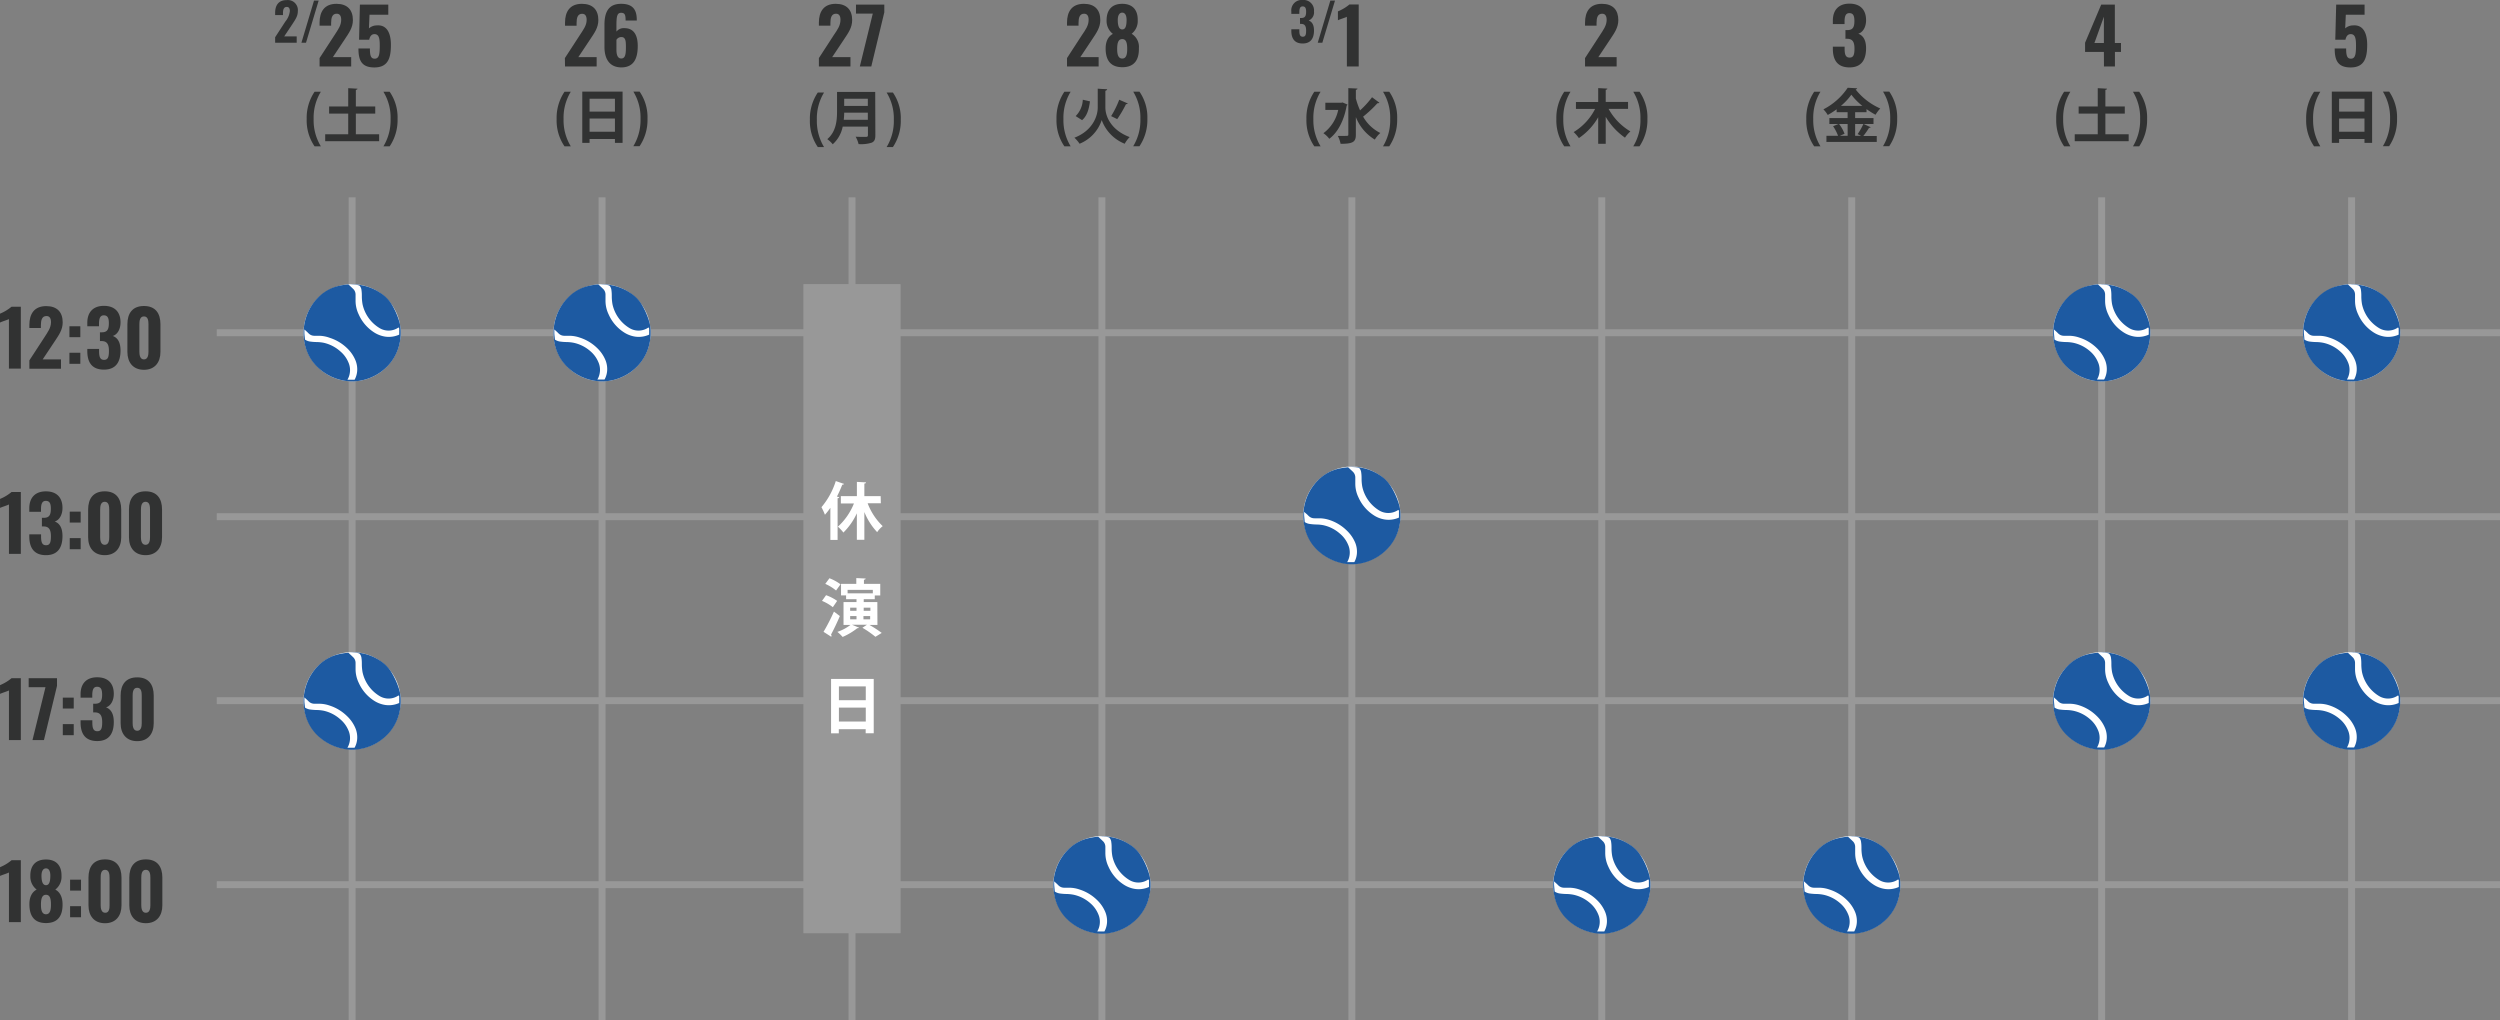 <svg id="レイヤー_1" data-name="レイヤー 1" xmlns="http://www.w3.org/2000/svg" width="720.19" height="293.85" viewBox="0 0 720.19 293.85"><rect x="0" y="0" width="720.19" height="293.85" fill="#808080" stroke="none"/><defs><style>.cls-1{fill:#313232;}.cls-2{fill:#989898;}.cls-3{fill:#fff;}.cls-4{fill:#1d5aa2;}</style></defs><path id="パス_141970" data-name="パス 141970" class="cls-1" d="M453.43,43.42a14.42,14.42,0,0,1-2.08-7.84,14.39,14.39,0,0,1,2.08-7.89h-1.8a13.42,13.42,0,0,0-2.28,7.87,13.17,13.17,0,0,0,2.27,7.86ZM470,30.63h-6.43v-3.5c.33-.05.46-.15.48-.34l-2.65-.14v4h-6.41v2h5.52a16.48,16.48,0,0,1-6.18,6.67,10.83,10.83,0,0,1,1.51,1.73,18,18,0,0,0,5.56-6v7.65h2.17V34.93a19.36,19.36,0,0,0,5.55,6,8.94,8.94,0,0,1,1.56-1.8,17.22,17.22,0,0,1-6.29-6.5H470Zm1.5-2.94a14.31,14.31,0,0,1,2.07,7.83,14.35,14.35,0,0,1-2.07,7.9h1.8a13.54,13.54,0,0,0,2.28-7.88,13,13,0,0,0-2.28-7.85Z" transform="translate(-1 -1.27)"/><path id="パス_141958" data-name="パス 141958" class="cls-1" d="M93.43,43.42a14.42,14.42,0,0,1-2.08-7.84,14.39,14.39,0,0,1,2.08-7.89h-1.8a13.42,13.42,0,0,0-2.28,7.87,13.17,13.17,0,0,0,2.27,7.86ZM103.51,34h5.59V31.94h-5.59V27.16c.32-.05.46-.17.47-.34l-2.67-.15v5.27h-5.5V34h5.5v5.95H94.68v2h15.54v-2h-6.71Zm7.94-6.3a14.31,14.31,0,0,1,2.07,7.83,14.52,14.52,0,0,1-2.07,7.9h1.8a13.54,13.54,0,0,0,2.28-7.88,13,13,0,0,0-2.28-7.85Z" transform="translate(-1 -1.27)"/><path id="パス_141972" data-name="パス 141972" class="cls-1" d="M525.43,43.42a14.42,14.42,0,0,1-2.08-7.84,14.39,14.39,0,0,1,2.08-7.89h-1.8a13.42,13.42,0,0,0-2.28,7.87,13.17,13.17,0,0,0,2.27,7.86ZM540.71,37V35.29h-5.29v-1.7h3.28V32.7a22.63,22.63,0,0,0,2.6,1.63,10.45,10.45,0,0,1,1.36-1.81,18.54,18.54,0,0,1-7.1-5.48.47.47,0,0,0,.44-.34l-2.72-.15a18.7,18.7,0,0,1-7,6.22,8.54,8.54,0,0,1,1.25,1.62,23.66,23.66,0,0,0,2.56-1.64v.84h3.16v1.7H528V37h2.6l-1.53.63a12.54,12.54,0,0,1,1.43,2.77h-3.35v1.75h14.5V40.44h-3.87a22.54,22.54,0,0,0,1.65-2.35.49.49,0,0,0,.47-.17L537.89,37Zm-7.45,3.4H531l1.37-.6A11.15,11.15,0,0,0,530.8,37h2.46Zm3.91,0h-1.75V37h2.37a17.64,17.64,0,0,1-1.65,2.9Zm-5.84-8.64a16.82,16.82,0,0,0,3-3.21,17.78,17.78,0,0,0,3.16,3.21Zm12.12-4.11a14.31,14.31,0,0,1,2.07,7.83,14.52,14.52,0,0,1-2.07,7.9h1.8a13.54,13.54,0,0,0,2.28-7.88,13,13,0,0,0-2.28-7.85Z" transform="translate(-1 -1.27)"/><path id="パス_141961" data-name="パス 141961" class="cls-1" d="M165.43,43.42a14.42,14.42,0,0,1-2.08-7.84,14.39,14.39,0,0,1,2.08-7.89h-1.8a13.42,13.42,0,0,0-2.28,7.87,13.17,13.17,0,0,0,2.27,7.86Zm3.31-1h2.1V41.32h7.31v1.11h2.2V27.65H168.74Zm9.41-9h-7.31V29.71h7.31Zm-7.31,2h7.31v3.8h-7.31Zm12.61-7.77a14.31,14.31,0,0,1,2.07,7.83,14.52,14.52,0,0,1-2.07,7.9h1.8a13.54,13.54,0,0,0,2.28-7.88,13,13,0,0,0-2.28-7.85Z" transform="translate(-1 -1.27)"/><path id="パス_141974" data-name="パス 141974" class="cls-1" d="M597.43,43.42a14.42,14.42,0,0,1-2.08-7.84,14.39,14.39,0,0,1,2.08-7.89h-1.8a13.42,13.42,0,0,0-2.28,7.87,13.17,13.17,0,0,0,2.27,7.86ZM607.51,34h5.59V31.94h-5.59V27.16c.32-.05.46-.17.47-.34l-2.67-.15v5.27h-5.5V34h5.5v5.95h-6.63v2h15.54v-2h-6.71Zm7.94-6.3a14.31,14.31,0,0,1,2.07,7.83,14.52,14.52,0,0,1-2.07,7.9h1.8a13.54,13.54,0,0,0,2.28-7.88,13,13,0,0,0-2.28-7.85Z" transform="translate(-1 -1.27)"/><path id="パス_141976" data-name="パス 141976" class="cls-1" d="M669.43,43.42a14.42,14.42,0,0,1-2.08-7.84,14.39,14.39,0,0,1,2.08-7.89h-1.8a13.42,13.42,0,0,0-2.28,7.87,13.17,13.17,0,0,0,2.27,7.86Zm3.31-1h2.1V41.32h7.31v1.11h2.2V27.65H672.74Zm9.41-9h-7.31V29.71h7.31Zm-7.31,2h7.31v3.8h-7.31Zm12.61-7.77a14.31,14.31,0,0,1,2.07,7.83,14.52,14.52,0,0,1-2.07,7.9h1.8a13.54,13.54,0,0,0,2.28-7.88,13,13,0,0,0-2.28-7.85Z" transform="translate(-1 -1.27)"/><path id="パス_141966" data-name="パス 141966" class="cls-1" d="M309.43,43.42a14.42,14.42,0,0,1-2.08-7.84,14.39,14.39,0,0,1,2.08-7.89h-1.8a13.42,13.42,0,0,0-2.28,7.87,13.17,13.17,0,0,0,2.27,7.86Zm7.8-16.61v5.44c0,2.55-1.55,6.71-6.72,8.69A9.64,9.64,0,0,1,312,42.68a11.11,11.11,0,0,0,6.38-6.82A11.63,11.63,0,0,0,325,42.68a8.65,8.65,0,0,1,1.43-1.92c-5.34-2-7-5.93-7-8.53v-4.8c.29-.08.49-.24.52-.46l-1.64-.08ZM323.42,30a26.54,26.54,0,0,1-2.33,4.72s1.73.85,1.75.87a32.74,32.74,0,0,0,2.53-4.32.58.58,0,0,0,.53-.19Zm-10.7,5.88c1.47-1.23,2-3.27,2.27-5.41L312.93,30a7.05,7.05,0,0,1-2.06,4.71Zm14.73-8.21a14.31,14.31,0,0,1,2.07,7.83,14.52,14.52,0,0,1-2.07,7.9h1.8a13.54,13.54,0,0,0,2.28-7.88,13,13,0,0,0-2.28-7.85Z" transform="translate(-1 -1.27)"/><path id="パス_141968" data-name="パス 141968" class="cls-1" d="M381.43,43.42a14.42,14.42,0,0,1-2.08-7.84,14.39,14.39,0,0,1,2.08-7.89h-1.8a13.42,13.42,0,0,0-2.28,7.87,13.17,13.17,0,0,0,2.27,7.86Zm10.16-16.3c.33,0,.44-.16.46-.34l-2.63-.12V40c0,.42-.07.42-1.19.42-.51,0-1.16,0-1.84,0a8,8,0,0,1,.8,2.28c3.64,0,4.4-.56,4.4-2.67V35a13.22,13.22,0,0,0,5.46,6.48,8.5,8.5,0,0,1,1.58-1.9,11.66,11.66,0,0,1-4.95-4.71A34.5,34.5,0,0,0,397.81,31a.69.69,0,0,0,.57-.14l-2.13-1.58a25.84,25.84,0,0,1-3.45,3.79,22.18,22.18,0,0,1-1.21-3.43Zm-4.18,3.75H382.8v2.06h3.71a11.18,11.18,0,0,1-4.27,6.71,7.65,7.65,0,0,1,1.7,1.61c2.43-1.8,4.25-5.25,5-9.53a.64.64,0,0,0,.23-.33l-1.42-.61Zm12-3.18a14.31,14.31,0,0,1,2.07,7.83,14.52,14.52,0,0,1-2.07,7.9h1.8a13.54,13.54,0,0,0,2.28-7.88,13,13,0,0,0-2.28-7.85Z" transform="translate(-1 -1.27)"/><rect id="長方形_28998" data-name="長方形 28998" class="cls-2" x="100.44" y="56.85" width="2" height="237"/><rect id="長方形_29283" data-name="長方形 29283" class="cls-2" x="532.44" y="56.85" width="2" height="237"/><rect id="長方形_29001" data-name="長方形 29001" class="cls-2" x="62.44" y="147.85" width="657.75" height="2"/><rect id="長方形_29004" data-name="長方形 29004" class="cls-2" x="62.44" y="200.85" width="657.75" height="2"/><rect id="長方形_29007" data-name="長方形 29007" class="cls-2" x="62.44" y="253.85" width="657.75" height="2"/><rect id="長方形_28999" data-name="長方形 28999" class="cls-2" x="62.44" y="94.85" width="657.75" height="2"/><rect id="長方形_29000" data-name="長方形 29000" class="cls-2" x="172.44" y="56.85" width="2" height="237"/><rect id="長方形_29284" data-name="長方形 29284" class="cls-2" x="604.44" y="56.85" width="2" height="237"/><rect id="長方形_29002" data-name="長方形 29002" class="cls-2" x="244.44" y="56.85" width="2" height="237"/><rect id="長方形_29285" data-name="長方形 29285" class="cls-2" x="676.44" y="56.85" width="2" height="237"/><rect id="長方形_29003" data-name="長方形 29003" class="cls-2" x="316.44" y="56.85" width="2" height="237"/><rect id="長方形_29005" data-name="長方形 29005" class="cls-2" x="388.44" y="56.85" width="2" height="237"/><rect id="長方形_29006" data-name="長方形 29006" class="cls-2" x="460.44" y="56.85" width="2" height="237"/><g id="グループ_67390" data-name="グループ 67390"><circle id="楕円形_3502" data-name="楕円形 3502" class="cls-3" cx="101.44" cy="201.85" r="14"/><path id="パス_360" data-name="パス 360" class="cls-4" d="M115.81,201.6a5,5,0,0,1-5.47.18,10.65,10.65,0,0,1-4.9-6.87,13.34,13.34,0,0,1-.2-2.1c0-.63,0-1.26-.1-1.9a2.3,2.3,0,0,0-.48-1.25.57.57,0,0,0-.22-.16,5.61,5.61,0,0,0-1.4-.23l-1.45-.08a.18.18,0,0,1-.1,0l.67,0a14.5,14.5,0,0,1,8.45,2.48,10.31,10.31,0,0,1,3.26,3.44,21.32,21.32,0,0,1,2.25,5.24,11.18,11.18,0,0,1,.32,2.44,14.44,14.44,0,0,1-.73,5,13.27,13.27,0,0,1-3,5,14.33,14.33,0,0,1-7.72,4.21,12.68,12.68,0,0,1-4.3.13,14.83,14.83,0,0,1-7.6-3.42,12.86,12.86,0,0,1-3.23-4.13,13.61,13.61,0,0,1-1.28-4.33,14.64,14.64,0,0,1,.64-6.6,14.38,14.38,0,0,1,3.55-5.7,12.08,12.08,0,0,1,6-3.26,20.6,20.6,0,0,1,2.46-.38.26.26,0,0,1,.25.1c.29.29.6.56.9.85s.36.34.53.52a2.31,2.31,0,0,1,.52,1.49c0,.56,0,1.13,0,1.7a9.1,9.1,0,0,0,.91,4,11.79,11.79,0,0,0,4.33,5.1,8.25,8.25,0,0,0,3.42,1.3,7.27,7.27,0,0,0,3.85-.56.13.13,0,0,0,.06-.1q0-.51,0-1c0-.21,0-.42,0-.62A.53.53,0,0,0,115.81,201.6Zm-27.12.57,0,0c0,.35,0,.7,0,1,0,.61.12,1.22.16,1.82a.19.19,0,0,0,.11.18,3.69,3.69,0,0,0,1.23.47,15.86,15.86,0,0,0,2.17.17,11.5,11.5,0,0,1,1.86.2A10.62,10.62,0,0,1,99,208.46a8.33,8.33,0,0,1,2.32,3.1,5.5,5.5,0,0,1,0,4.66c-.07.15-.15.29-.23.45h2a.11.11,0,0,0,.09-.06,6.22,6.22,0,0,0,.71-2.41,6.83,6.83,0,0,0-.54-3.25,10.25,10.25,0,0,0-2.35-3.36,12.73,12.73,0,0,0-5-3.05A9.2,9.2,0,0,0,93,204c-.46,0-.92,0-1.38,0a2.34,2.34,0,0,1-1.68-.65l-.43-.43Z" transform="translate(-1 -1.27)"/></g><g id="グループ_68439" data-name="グループ 68439"><circle id="楕円形_3502-3" data-name="楕円形 3502-3" class="cls-3" cx="317.44" cy="254.85" r="14"/><path id="パス_360-3" data-name="パス 360-3" class="cls-4" d="M331.81,254.6a5,5,0,0,1-5.47.18,10.65,10.65,0,0,1-4.9-6.87,13.34,13.34,0,0,1-.2-2.1c0-.63,0-1.26-.1-1.9a2.3,2.3,0,0,0-.48-1.25.57.57,0,0,0-.22-.16,5.61,5.61,0,0,0-1.4-.23l-1.45-.08a.18.18,0,0,1-.1,0l.67,0a14.5,14.5,0,0,1,8.45,2.48,10.31,10.31,0,0,1,3.26,3.44,21.32,21.32,0,0,1,2.25,5.24,11.18,11.18,0,0,1,.32,2.44,14.44,14.44,0,0,1-.73,5,13.27,13.27,0,0,1-3,5,14.33,14.33,0,0,1-7.72,4.21,12.68,12.68,0,0,1-4.3.13,14.83,14.83,0,0,1-7.6-3.42,12.86,12.86,0,0,1-3.23-4.13,13.61,13.61,0,0,1-1.28-4.33,14.64,14.64,0,0,1,.64-6.6,14.38,14.38,0,0,1,3.55-5.7,12.08,12.08,0,0,1,6-3.26,20.6,20.6,0,0,1,2.46-.38.26.26,0,0,1,.25.1c.29.29.6.56.9.85s.36.34.53.52a2.31,2.31,0,0,1,.52,1.49c0,.56,0,1.13,0,1.7a9.1,9.1,0,0,0,.91,4,11.79,11.79,0,0,0,4.33,5.1,8.25,8.25,0,0,0,3.42,1.3,7.27,7.27,0,0,0,3.85-.56.13.13,0,0,0,.06-.1q0-.51,0-1c0-.21,0-.42,0-.62A.53.53,0,0,0,331.81,254.6Zm-27.12.57,0,0c0,.35,0,.7,0,1,.05.61.12,1.22.16,1.82a.19.19,0,0,0,.11.18,3.69,3.69,0,0,0,1.23.47,15.86,15.86,0,0,0,2.17.17,11.5,11.5,0,0,1,1.86.2,10.62,10.62,0,0,1,4.79,2.38,8.33,8.33,0,0,1,2.32,3.1,5.5,5.5,0,0,1,0,4.66c-.07.15-.15.29-.23.45h2a.11.11,0,0,0,.09-.06,6.22,6.22,0,0,0,.71-2.41,6.83,6.83,0,0,0-.54-3.25,10.25,10.25,0,0,0-2.35-3.36,12.73,12.73,0,0,0-5-3A9.2,9.2,0,0,0,309,257c-.46,0-.92,0-1.38,0a2.34,2.34,0,0,1-1.68-.65l-.43-.43Z" transform="translate(-1 -1.27)"/></g><g id="グループ_71955" data-name="グループ 71955"><circle id="楕円形_3502-4" data-name="楕円形 3502-4" class="cls-3" cx="677.44" cy="201.85" r="14"/><path id="パス_360-4" data-name="パス 360-4" class="cls-4" d="M691.81,201.6a5,5,0,0,1-5.47.18,10.65,10.65,0,0,1-4.9-6.87,13.34,13.34,0,0,1-.2-2.1c0-.63,0-1.26-.1-1.9a2.3,2.3,0,0,0-.48-1.25.57.57,0,0,0-.22-.16,5.61,5.61,0,0,0-1.4-.23l-1.45-.08a.18.18,0,0,1-.1,0l.67,0a14.5,14.5,0,0,1,8.45,2.48,10.31,10.31,0,0,1,3.26,3.44,21.32,21.32,0,0,1,2.25,5.24,11.18,11.18,0,0,1,.32,2.44,14.44,14.44,0,0,1-.73,5,13.27,13.27,0,0,1-3,5,14.33,14.33,0,0,1-7.72,4.21,12.68,12.68,0,0,1-4.3.13,14.83,14.83,0,0,1-7.6-3.42,12.86,12.86,0,0,1-3.23-4.13,13.61,13.61,0,0,1-1.28-4.33,14.64,14.64,0,0,1,.64-6.6,14.38,14.38,0,0,1,3.55-5.7,12.08,12.08,0,0,1,6-3.26,20.6,20.6,0,0,1,2.46-.38.26.26,0,0,1,.25.1c.29.29.6.56.9.85s.36.34.53.52a2.31,2.31,0,0,1,.52,1.49c0,.56,0,1.13,0,1.7a9.1,9.1,0,0,0,.91,4,11.79,11.79,0,0,0,4.33,5.1,8.25,8.25,0,0,0,3.42,1.3,7.27,7.27,0,0,0,3.85-.56.13.13,0,0,0,.06-.1q0-.51,0-1c0-.21,0-.42,0-.62A.53.53,0,0,0,691.81,201.6Zm-27.12.57,0,0c0,.35,0,.7,0,1,.05.61.12,1.22.16,1.82a.19.19,0,0,0,.11.18,3.69,3.69,0,0,0,1.23.47,15.86,15.86,0,0,0,2.17.17,11.5,11.5,0,0,1,1.86.2,10.62,10.62,0,0,1,4.79,2.38,8.33,8.33,0,0,1,2.32,3.1,5.5,5.5,0,0,1,0,4.66c-.07.15-.15.29-.23.45h2a.11.11,0,0,0,.09-.06,6.22,6.22,0,0,0,.71-2.41,6.83,6.83,0,0,0-.54-3.25,10.25,10.25,0,0,0-2.35-3.36,12.73,12.73,0,0,0-5-3.05A9.2,9.2,0,0,0,669,204c-.46,0-.92,0-1.38,0a2.34,2.34,0,0,1-1.68-.65l-.43-.43Z" transform="translate(-1 -1.27)"/></g><g id="グループ_68444" data-name="グループ 68444"><circle id="楕円形_3502-5" data-name="楕円形 3502-5" class="cls-3" cx="389.44" cy="148.4" r="14"/><path id="パス_360-5" data-name="パス 360-5" class="cls-4" d="M403.81,148.16a5.08,5.08,0,0,1-5.47.18,10.65,10.65,0,0,1-4.9-6.87,13.34,13.34,0,0,1-.2-2.1c0-.63,0-1.26-.1-1.9a2.3,2.3,0,0,0-.48-1.26.54.54,0,0,0-.22-.15,5.19,5.19,0,0,0-1.4-.23l-1.45-.08a.18.18,0,0,1-.1,0l.67,0a14.58,14.58,0,0,1,8.45,2.49,10.22,10.22,0,0,1,3.26,3.44,21.32,21.32,0,0,1,2.25,5.24,11.18,11.18,0,0,1,.32,2.44,14.35,14.35,0,0,1-.73,5,13.12,13.12,0,0,1-3,5,14.28,14.28,0,0,1-7.72,4.22,12.94,12.94,0,0,1-4.3.13,14.76,14.76,0,0,1-7.6-3.43,12.75,12.75,0,0,1-3.23-4.13,13.63,13.63,0,0,1-1.28-4.32,14.63,14.63,0,0,1,.64-6.6,14.38,14.38,0,0,1,3.55-5.7,12.1,12.1,0,0,1,6-3.27,20.57,20.57,0,0,1,2.46-.37.24.24,0,0,1,.25.1c.29.29.6.56.9.84s.36.34.53.53a2.29,2.29,0,0,1,.52,1.49c0,.56,0,1.13,0,1.7a9,9,0,0,0,.91,4,11.79,11.79,0,0,0,4.33,5.1,8,8,0,0,0,3.42,1.3,7.26,7.26,0,0,0,3.85-.55.13.13,0,0,0,.06-.1c0-.34,0-.68,0-1,0-.2,0-.41,0-.61A.49.49,0,0,0,403.81,148.16Zm-27.12.57,0,0c0,.35,0,.7,0,1,.05.61.12,1.21.16,1.82a.21.21,0,0,0,.11.18,3.47,3.47,0,0,0,1.23.46,15.88,15.88,0,0,0,2.17.18,10.48,10.48,0,0,1,1.86.2A10.62,10.62,0,0,1,387,155a8.33,8.33,0,0,1,2.32,3.1,5.5,5.5,0,0,1,0,4.66c-.07.15-.15.29-.23.45h2a.15.15,0,0,0,.09-.06,6.22,6.22,0,0,0,.71-2.41,6.87,6.87,0,0,0-.54-3.26,10.32,10.32,0,0,0-2.35-3.35,12.75,12.75,0,0,0-5-3.06,9.48,9.48,0,0,0-2.93-.49c-.46,0-.92,0-1.38,0a2.35,2.35,0,0,1-1.68-.66,5.81,5.81,0,0,1-.43-.43Z" transform="translate(-1 -1.27)"/></g><g id="グループ_68445" data-name="グループ 68445"><circle id="楕円形_3502-6" data-name="楕円形 3502-6" class="cls-3" cx="461.44" cy="254.85" r="14"/><path id="パス_360-6" data-name="パス 360-6" class="cls-4" d="M475.81,254.6a5,5,0,0,1-5.47.18,10.65,10.65,0,0,1-4.9-6.87,13.34,13.34,0,0,1-.2-2.1c0-.63,0-1.26-.1-1.9a2.3,2.3,0,0,0-.48-1.25.57.57,0,0,0-.22-.16,5.61,5.61,0,0,0-1.4-.23l-1.45-.08a.18.18,0,0,1-.1,0l.67,0a14.5,14.5,0,0,1,8.45,2.48,10.31,10.31,0,0,1,3.26,3.44,21.32,21.32,0,0,1,2.25,5.24,11.18,11.18,0,0,1,.32,2.44,14.44,14.44,0,0,1-.73,5,13.27,13.27,0,0,1-3,5,14.33,14.33,0,0,1-7.72,4.21,12.68,12.68,0,0,1-4.3.13,14.83,14.83,0,0,1-7.6-3.42,12.86,12.86,0,0,1-3.23-4.13,13.61,13.61,0,0,1-1.28-4.33,14.64,14.64,0,0,1,.64-6.6,14.38,14.38,0,0,1,3.55-5.7,12.08,12.08,0,0,1,6-3.26,20.6,20.6,0,0,1,2.46-.38.26.26,0,0,1,.25.1c.29.29.6.56.9.85s.36.34.53.52a2.31,2.31,0,0,1,.52,1.49c0,.56,0,1.13,0,1.7a9.1,9.1,0,0,0,.91,4,11.79,11.79,0,0,0,4.33,5.1,8.25,8.25,0,0,0,3.42,1.3,7.27,7.27,0,0,0,3.85-.56.13.13,0,0,0,.06-.1q0-.51,0-1c0-.21,0-.42,0-.62A.53.53,0,0,0,475.81,254.6Zm-27.12.57,0,0c0,.35,0,.7,0,1,.05.61.12,1.22.16,1.82a.19.19,0,0,0,.11.18,3.69,3.69,0,0,0,1.23.47,15.86,15.86,0,0,0,2.17.17,11.5,11.5,0,0,1,1.86.2,10.62,10.62,0,0,1,4.79,2.38,8.33,8.33,0,0,1,2.32,3.1,5.5,5.5,0,0,1,0,4.66c-.07.15-.15.29-.23.45h2a.11.11,0,0,0,.09-.06,6.22,6.22,0,0,0,.71-2.41,6.83,6.83,0,0,0-.54-3.25,10.25,10.25,0,0,0-2.35-3.36,12.73,12.73,0,0,0-5-3A9.2,9.2,0,0,0,453,257c-.46,0-.92,0-1.38,0a2.34,2.34,0,0,1-1.68-.65l-.43-.43Z" transform="translate(-1 -1.27)"/></g><g id="グループ_68446" data-name="グループ 68446"><circle id="楕円形_3502-7" data-name="楕円形 3502-7" class="cls-3" cx="533.44" cy="254.85" r="14"/><path id="パス_360-7" data-name="パス 360-7" class="cls-4" d="M547.81,254.6a5,5,0,0,1-5.47.18,10.65,10.65,0,0,1-4.9-6.87,13.34,13.34,0,0,1-.2-2.1c0-.63,0-1.26-.1-1.9a2.3,2.3,0,0,0-.48-1.25.57.57,0,0,0-.22-.16,5.61,5.61,0,0,0-1.4-.23l-1.45-.08a.18.18,0,0,1-.1,0l.67,0a14.5,14.5,0,0,1,8.45,2.48,10.31,10.31,0,0,1,3.26,3.44,21.32,21.32,0,0,1,2.25,5.24,11.18,11.18,0,0,1,.32,2.44,14.44,14.44,0,0,1-.73,5,13.27,13.27,0,0,1-3,5,14.33,14.33,0,0,1-7.72,4.21,12.68,12.68,0,0,1-4.3.13,14.83,14.83,0,0,1-7.6-3.42,12.86,12.86,0,0,1-3.23-4.13,13.61,13.61,0,0,1-1.28-4.33,14.64,14.64,0,0,1,.64-6.6,14.38,14.38,0,0,1,3.55-5.7,12.08,12.08,0,0,1,6-3.26,20.6,20.6,0,0,1,2.46-.38.26.26,0,0,1,.25.1c.29.29.6.56.9.85s.36.34.53.52a2.31,2.31,0,0,1,.52,1.49c0,.56,0,1.13,0,1.7a9.1,9.1,0,0,0,.91,4,11.79,11.79,0,0,0,4.33,5.1,8.25,8.25,0,0,0,3.42,1.3,7.27,7.27,0,0,0,3.85-.56.13.13,0,0,0,.06-.1q0-.51,0-1c0-.21,0-.42,0-.62A.53.53,0,0,0,547.81,254.6Zm-27.12.57,0,0c0,.35,0,.7,0,1,.05.61.12,1.22.16,1.82a.19.19,0,0,0,.11.18,3.69,3.69,0,0,0,1.23.47,15.86,15.86,0,0,0,2.17.17,11.5,11.5,0,0,1,1.86.2,10.62,10.62,0,0,1,4.79,2.38,8.33,8.33,0,0,1,2.32,3.1,5.5,5.5,0,0,1,0,4.66c-.07.15-.15.29-.23.45h2a.11.11,0,0,0,.09-.06,6.22,6.22,0,0,0,.71-2.41,6.83,6.83,0,0,0-.54-3.25,10.25,10.25,0,0,0-2.35-3.36,12.73,12.73,0,0,0-5-3A9.2,9.2,0,0,0,525,257c-.46,0-.92,0-1.38,0a2.34,2.34,0,0,1-1.68-.65l-.43-.43Z" transform="translate(-1 -1.27)"/></g><g id="グループ_68447" data-name="グループ 68447"><circle id="楕円形_3502-8" data-name="楕円形 3502-8" class="cls-3" cx="605.44" cy="95.85" r="14"/><path id="パス_360-8" data-name="パス 360-8" class="cls-4" d="M619.81,95.6a5,5,0,0,1-5.47.18,10.65,10.65,0,0,1-4.9-6.87,13.34,13.34,0,0,1-.2-2.1c0-.63,0-1.26-.1-1.9a2.3,2.3,0,0,0-.48-1.25.57.57,0,0,0-.22-.16,5.61,5.61,0,0,0-1.4-.23l-1.45-.08a.18.18,0,0,1-.1,0l.67,0a14.5,14.5,0,0,1,8.45,2.48A10.31,10.31,0,0,1,617.87,89a21.32,21.32,0,0,1,2.25,5.24,11.18,11.18,0,0,1,.32,2.44,14.44,14.44,0,0,1-.73,5,13.27,13.27,0,0,1-3,5,14.33,14.33,0,0,1-7.72,4.21,12.68,12.68,0,0,1-4.3.13,14.83,14.83,0,0,1-7.6-3.42,12.86,12.86,0,0,1-3.23-4.13,13.61,13.61,0,0,1-1.28-4.33,14.64,14.64,0,0,1,.64-6.6,14.38,14.38,0,0,1,3.55-5.7,12.08,12.08,0,0,1,6-3.26,20.6,20.6,0,0,1,2.46-.38.26.26,0,0,1,.25.1c.29.29.6.56.9.85s.36.34.53.52a2.31,2.31,0,0,1,.52,1.49c0,.56,0,1.13,0,1.7a9.1,9.1,0,0,0,.91,4,11.79,11.79,0,0,0,4.33,5.1,8.25,8.25,0,0,0,3.42,1.3,7.27,7.27,0,0,0,3.85-.56.13.13,0,0,0,.06-.1q0-.51,0-1c0-.21,0-.42,0-.62A.53.53,0,0,0,619.81,95.6Zm-27.12.57,0,0c0,.35,0,.7,0,1,.05.61.12,1.22.16,1.82a.19.19,0,0,0,.11.18,3.69,3.69,0,0,0,1.23.47,15.86,15.86,0,0,0,2.17.17,11.5,11.5,0,0,1,1.86.2,10.62,10.62,0,0,1,4.79,2.38,8.33,8.33,0,0,1,2.32,3.1,5.5,5.5,0,0,1,0,4.66c-.07.15-.15.29-.23.45h2a.11.11,0,0,0,.09-.06,6.22,6.22,0,0,0,.71-2.41,6.83,6.83,0,0,0-.54-3.25,10.25,10.25,0,0,0-2.35-3.36,12.73,12.73,0,0,0-5-3A9.2,9.2,0,0,0,597,98c-.46,0-.92,0-1.38,0a2.34,2.34,0,0,1-1.68-.65l-.43-.43Z" transform="translate(-1 -1.27)"/></g><g id="グループ_68448" data-name="グループ 68448"><circle id="楕円形_3502-9" data-name="楕円形 3502-9" class="cls-3" cx="605.44" cy="201.85" r="14"/><path id="パス_360-9" data-name="パス 360-9" class="cls-4" d="M619.81,201.6a5,5,0,0,1-5.47.18,10.65,10.65,0,0,1-4.9-6.87,13.34,13.34,0,0,1-.2-2.1c0-.63,0-1.26-.1-1.9a2.3,2.3,0,0,0-.48-1.25.57.57,0,0,0-.22-.16,5.61,5.61,0,0,0-1.4-.23l-1.45-.08a.18.18,0,0,1-.1,0l.67,0a14.5,14.5,0,0,1,8.45,2.48,10.31,10.31,0,0,1,3.26,3.44,21.32,21.32,0,0,1,2.25,5.24,11.18,11.18,0,0,1,.32,2.44,14.44,14.44,0,0,1-.73,5,13.27,13.27,0,0,1-3,5,14.33,14.33,0,0,1-7.72,4.21,12.68,12.68,0,0,1-4.3.13,14.83,14.83,0,0,1-7.6-3.42,12.86,12.86,0,0,1-3.23-4.13,13.61,13.61,0,0,1-1.28-4.33,14.64,14.64,0,0,1,.64-6.6,14.38,14.38,0,0,1,3.55-5.7,12.08,12.08,0,0,1,6-3.26,20.6,20.6,0,0,1,2.46-.38.26.26,0,0,1,.25.1c.29.29.6.56.9.85s.36.34.53.52a2.31,2.31,0,0,1,.52,1.49c0,.56,0,1.13,0,1.7a9.1,9.1,0,0,0,.91,4,11.79,11.79,0,0,0,4.33,5.1,8.25,8.25,0,0,0,3.42,1.3,7.27,7.27,0,0,0,3.85-.56.13.13,0,0,0,.06-.1q0-.51,0-1c0-.21,0-.42,0-.62A.53.53,0,0,0,619.81,201.6Zm-27.12.57,0,0c0,.35,0,.7,0,1,.05.61.12,1.22.16,1.82a.19.19,0,0,0,.11.18,3.69,3.69,0,0,0,1.23.47,15.86,15.86,0,0,0,2.17.17,11.5,11.5,0,0,1,1.86.2,10.62,10.62,0,0,1,4.79,2.38,8.33,8.33,0,0,1,2.32,3.1,5.5,5.5,0,0,1,0,4.66c-.07.15-.15.29-.23.45h2a.11.11,0,0,0,.09-.06,6.22,6.22,0,0,0,.71-2.41,6.83,6.83,0,0,0-.54-3.25,10.25,10.25,0,0,0-2.35-3.36,12.73,12.73,0,0,0-5-3.05A9.2,9.2,0,0,0,597,204c-.46,0-.92,0-1.38,0a2.34,2.34,0,0,1-1.68-.65l-.43-.43Z" transform="translate(-1 -1.27)"/></g><g id="グループ_68440" data-name="グループ 68440"><circle id="楕円形_3502-10" data-name="楕円形 3502-10" class="cls-3" cx="173.44" cy="95.85" r="14"/><path id="パス_360-10" data-name="パス 360-10" class="cls-4" d="M187.81,95.6a5,5,0,0,1-5.47.18,10.65,10.65,0,0,1-4.9-6.87,13.34,13.34,0,0,1-.2-2.1c0-.63,0-1.26-.1-1.9a2.3,2.3,0,0,0-.48-1.25.57.57,0,0,0-.22-.16,5.61,5.61,0,0,0-1.4-.23l-1.45-.08a.18.18,0,0,1-.1,0l.67,0a14.5,14.5,0,0,1,8.45,2.48A10.31,10.31,0,0,1,185.87,89a21.32,21.32,0,0,1,2.25,5.24,11.18,11.18,0,0,1,.32,2.44,14.44,14.44,0,0,1-.73,5,13.27,13.27,0,0,1-3,5,14.33,14.33,0,0,1-7.72,4.21,12.68,12.68,0,0,1-4.3.13,14.83,14.83,0,0,1-7.6-3.42,12.86,12.86,0,0,1-3.23-4.13,13.61,13.61,0,0,1-1.28-4.33,14.64,14.64,0,0,1,.64-6.6,14.38,14.38,0,0,1,3.55-5.7,12.08,12.08,0,0,1,6-3.26,20.6,20.6,0,0,1,2.46-.38.26.26,0,0,1,.25.1c.29.29.6.56.9.85s.36.34.53.52a2.31,2.31,0,0,1,.52,1.49c0,.56,0,1.13,0,1.7a9.1,9.1,0,0,0,.91,4,11.79,11.79,0,0,0,4.33,5.1,8.25,8.25,0,0,0,3.42,1.3,7.27,7.27,0,0,0,3.85-.56.13.13,0,0,0,.06-.1q0-.51,0-1c0-.21,0-.42,0-.62A.53.53,0,0,0,187.81,95.6Zm-27.12.57,0,0c0,.35,0,.7,0,1,0,.61.12,1.22.16,1.82a.19.19,0,0,0,.11.18,3.69,3.69,0,0,0,1.23.47,15.86,15.86,0,0,0,2.17.17,11.5,11.5,0,0,1,1.86.2,10.62,10.62,0,0,1,4.79,2.38,8.33,8.33,0,0,1,2.32,3.1,5.5,5.5,0,0,1,0,4.66c-.07.15-.15.29-.23.45h2a.11.11,0,0,0,.09-.06,6.22,6.22,0,0,0,.71-2.41,6.83,6.83,0,0,0-.54-3.25,10.25,10.25,0,0,0-2.35-3.36,12.73,12.73,0,0,0-5-3A9.2,9.2,0,0,0,165,98c-.46,0-.92,0-1.38,0a2.34,2.34,0,0,1-1.68-.65c-.15-.14-.29-.29-.43-.43Z" transform="translate(-1 -1.27)"/></g><g id="グループ_68440-2" data-name="グループ 68440"><circle id="楕円形_3502-10-2" data-name="楕円形 3502-10" class="cls-3" cx="101.44" cy="95.85" r="14"/><path id="パス_360-10-2" data-name="パス 360-10" class="cls-4" d="M115.81,95.6a5,5,0,0,1-5.47.18,10.65,10.65,0,0,1-4.9-6.87,13.34,13.34,0,0,1-.2-2.1c0-.63,0-1.26-.1-1.9a2.3,2.3,0,0,0-.48-1.25.57.57,0,0,0-.22-.16,5.61,5.61,0,0,0-1.4-.23l-1.45-.08a.18.18,0,0,1-.1,0l.67,0a14.5,14.5,0,0,1,8.45,2.48A10.31,10.31,0,0,1,113.87,89a21.32,21.32,0,0,1,2.25,5.24,11.18,11.18,0,0,1,.32,2.44,14.44,14.44,0,0,1-.73,5,13.27,13.27,0,0,1-3,5,14.33,14.33,0,0,1-7.72,4.21,12.68,12.68,0,0,1-4.3.13,14.83,14.83,0,0,1-7.6-3.42,12.86,12.86,0,0,1-3.23-4.13,13.61,13.61,0,0,1-1.28-4.33,14.64,14.64,0,0,1,.64-6.6,14.38,14.38,0,0,1,3.55-5.7,12.08,12.08,0,0,1,6-3.26,20.6,20.6,0,0,1,2.46-.38.26.26,0,0,1,.25.1c.29.29.6.56.9.85s.36.34.53.52a2.31,2.31,0,0,1,.52,1.49c0,.56,0,1.13,0,1.7a9.1,9.1,0,0,0,.91,4,11.79,11.79,0,0,0,4.33,5.1,8.25,8.25,0,0,0,3.42,1.3,7.27,7.27,0,0,0,3.85-.56.13.13,0,0,0,.06-.1q0-.51,0-1c0-.21,0-.42,0-.62A.53.53,0,0,0,115.81,95.6Zm-27.12.57,0,0c0,.35,0,.7,0,1,0,.61.12,1.22.16,1.82a.19.19,0,0,0,.11.18,3.69,3.69,0,0,0,1.23.47,15.86,15.86,0,0,0,2.17.17,11.5,11.5,0,0,1,1.86.2A10.62,10.62,0,0,1,99,102.46a8.33,8.33,0,0,1,2.32,3.1,5.5,5.5,0,0,1,0,4.66c-.07.15-.15.29-.23.45h2a.11.11,0,0,0,.09-.06,6.22,6.22,0,0,0,.71-2.41,6.83,6.83,0,0,0-.54-3.25,10.25,10.25,0,0,0-2.35-3.36,12.73,12.73,0,0,0-5-3A9.2,9.2,0,0,0,93,98c-.46,0-.92,0-1.38,0a2.34,2.34,0,0,1-1.68-.65c-.15-.14-.29-.29-.43-.43Z" transform="translate(-1 -1.27)"/></g><g id="グループ_71954" data-name="グループ 71954"><circle id="楕円形_3502-12" data-name="楕円形 3502-12" class="cls-3" cx="677.44" cy="95.85" r="14"/><path id="パス_360-12" data-name="パス 360-12" class="cls-4" d="M691.81,95.6a5,5,0,0,1-5.47.18,10.65,10.65,0,0,1-4.9-6.87,13.34,13.34,0,0,1-.2-2.1c0-.63,0-1.26-.1-1.9a2.3,2.3,0,0,0-.48-1.25.57.57,0,0,0-.22-.16,5.61,5.61,0,0,0-1.4-.23l-1.45-.08a.18.18,0,0,1-.1,0l.67,0a14.5,14.5,0,0,1,8.45,2.48A10.31,10.31,0,0,1,689.87,89a21.32,21.32,0,0,1,2.25,5.24,11.18,11.18,0,0,1,.32,2.44,14.44,14.44,0,0,1-.73,5,13.27,13.27,0,0,1-3,5,14.33,14.33,0,0,1-7.72,4.21,12.68,12.68,0,0,1-4.3.13,14.83,14.83,0,0,1-7.6-3.42,12.86,12.86,0,0,1-3.23-4.13,13.61,13.61,0,0,1-1.28-4.33,14.64,14.64,0,0,1,.64-6.6,14.38,14.38,0,0,1,3.55-5.7,12.08,12.08,0,0,1,6-3.26,20.6,20.6,0,0,1,2.46-.38.26.26,0,0,1,.25.1c.29.29.6.56.9.85s.36.34.53.52a2.31,2.31,0,0,1,.52,1.49c0,.56,0,1.13,0,1.7a9.1,9.1,0,0,0,.91,4,11.79,11.79,0,0,0,4.33,5.1,8.25,8.25,0,0,0,3.42,1.3,7.27,7.27,0,0,0,3.85-.56.13.13,0,0,0,.06-.1q0-.51,0-1c0-.21,0-.42,0-.62A.53.53,0,0,0,691.81,95.6Zm-27.12.57,0,0c0,.35,0,.7,0,1,.05.61.12,1.22.16,1.82a.19.19,0,0,0,.11.18,3.69,3.69,0,0,0,1.23.47,15.86,15.86,0,0,0,2.17.17,11.5,11.5,0,0,1,1.86.2,10.62,10.62,0,0,1,4.79,2.38,8.33,8.33,0,0,1,2.32,3.1,5.5,5.5,0,0,1,0,4.66c-.07.15-.15.29-.23.45h2a.11.11,0,0,0,.09-.06,6.22,6.22,0,0,0,.71-2.41,6.83,6.83,0,0,0-.54-3.25,10.25,10.25,0,0,0-2.35-3.36,12.73,12.73,0,0,0-5-3A9.2,9.2,0,0,0,669,98c-.46,0-.92,0-1.38,0a2.34,2.34,0,0,1-1.68-.65l-.43-.43Z" transform="translate(-1 -1.27)"/></g><g id="グループ_68437" data-name="グループ 68437"><rect id="長方形_26896" data-name="長方形 26896" class="cls-2" x="231.44" y="81.85" width="28" height="187"/><g id="グループ_67419" data-name="グループ 67419"><path id="パス_141979" data-name="パス 141979" class="cls-3" d="M241.77,139.85a21.76,21.76,0,0,1-4.13,7.53,17.3,17.3,0,0,1,1,2.18,19.16,19.16,0,0,0,1.57-2v9.25h2.08v-12c.31,0,.44-.15.47-.31l-.66-.18a36.29,36.29,0,0,0,1.54-3.43.47.47,0,0,0,.5-.22Zm12.93,4.34H250v-3.62c.34,0,.46-.16.48-.34l-2.63-.14v4.1h-4.62v2.11H247a18,18,0,0,1-4.62,6.69,11.58,11.58,0,0,1,1.58,1.7,19,19,0,0,0,3.88-5.55v7.63H250v-8a18.71,18.71,0,0,0,3.69,5.8,7.11,7.11,0,0,1,1.6-1.73,17.75,17.75,0,0,1-4.34-6.59h3.8Z" transform="translate(-1 -1.27)"/><path id="パス_141980" data-name="パス 141980" class="cls-3" d="M253.74,174.71h-3.92v-.83H253V172.8h1.58v-3.34h-4.7v-1.17c.35-.06.49-.17.5-.36l-2.7-.13v1.66h-4.4v3.34h1.46v1.08h3v.83H244v6.59h2a13.28,13.28,0,0,1-3.77,2,12.27,12.27,0,0,1,1.51,1.46,19.06,19.06,0,0,0,4.25-2.54.44.44,0,0,0,.47-.14l-2-.83h4.28l-1.3.86a28.55,28.55,0,0,1,3.75,2.61L255,183.6a31.89,31.89,0,0,0-3.53-2.3h2.3Zm-6,1.62v.9h-1.83v-.9Zm4,.9h-1.93v-.9h1.93Zm-4,1.51v.94h-1.83v-.94Zm2,.94v-.94h1.93v.94Zm-11-10.21a13.07,13.07,0,0,1,3.11,1.91l1.29-1.78a13.11,13.11,0,0,0-3.2-1.75Zm13.7,2.72h-7.27v-1h7.27Zm-14.64,2.18a12.68,12.68,0,0,1,3.12,1.82l1.24-1.82a13,13,0,0,0-3.19-1.64Zm2.65,10.33a.51.51,0,0,0,.09-.27.67.67,0,0,0-.14-.36c.77-1.42,1.74-3.42,2.54-5.33l-1.7-1.29a56.2,56.2,0,0,1-3,5.83Z" transform="translate(-1 -1.27)"/><path id="パス_141981" data-name="パス 141981" class="cls-3" d="M240.41,212.52h2.23v-1.19h7.74v1.17h2.32V196.86H240.41Zm10-9.54h-7.74V199h7.74Zm-7.74,2.14h7.74v4h-7.74Z" transform="translate(-1 -1.27)"/></g></g><path class="cls-1" d="M93.06,18l4.34-6.67c.94-1.47,1.89-2.7,1.89-4.35,0-1.15-.44-1.76-1.3-1.76-1.3,0-1.6,1.19-1.6,2.64v.81H93.06V7.8c0-3.14,1.37-5.43,4.87-5.43,3.12,0,4.73,1.74,4.73,4.68,0,2.18-1.13,3.7-2.34,5.53l-3.43,5.15h5.28v2.68H93.06Z" transform="translate(-1 -1.27)"/><path class="cls-1" d="M104.26,15.24h3.3c0,2,.24,3,1.48,2.93s1.36-1.5,1.36-3.83c0-1.89-.2-3.24-1.52-3.24-.79,0-1.3.55-1.52,1.61h-2.92l.24-10.12h8.18V5.51h-5.41l-.17,3.94a3.38,3.38,0,0,1,2.24-.86c2.75-.24,4.09,1.94,4.09,5.59s-.72,6.52-4.77,6.52C105.08,20.7,104.26,18.54,104.26,15.24Z" transform="translate(-1 -1.27)"/><path class="cls-1" d="M80.26,12l2.95-4.54a5.57,5.57,0,0,0,1.29-3c0-.78-.3-1.2-.88-1.2-.89,0-1.1.81-1.1,1.8v.55H80.26V5c0-2.14.93-3.7,3.31-3.7A2.9,2.9,0,0,1,86.8,4.48C86.8,6,86,7,85.21,8.25l-2.34,3.51h3.6v1.83H80.26Z" transform="translate(-1 -1.27)"/><path class="cls-1" d="M91.46,1.44H92.8L89.15,13.59H87.83Z" transform="translate(-1 -1.27)"/><path class="cls-1" d="M163.73,18l4.34-6.67C169,9.87,170,8.64,170,7c0-1.15-.44-1.76-1.3-1.76-1.3,0-1.6,1.19-1.6,2.64v.81h-3.33V7.8c0-3.14,1.37-5.43,4.87-5.43,3.12,0,4.73,1.74,4.73,4.68,0,2.18-1.12,3.7-2.34,5.53l-3.43,5.15h5.28v2.68h-9.11Z" transform="translate(-1 -1.27)"/><path class="cls-1" d="M175.13,14.8V8.46c0-3.47,1-6.09,4.8-6.09,3.27,0,4.49,1.6,4.51,4.51v.31h-3.22c0-1.5-.15-2.23-1.27-2.23s-1.37.86-1.37,3.61v1.81a2.64,2.64,0,0,1,2.29-1c2.84,0,3.85,2.18,3.85,5.13,0,3.63-1.14,6.18-4.77,6.18C176.54,20.65,175.13,18.17,175.13,14.8Zm6.18.24c0-1.8,0-3.1-1.36-3.1a1.65,1.65,0,0,0-1.37.81v2.84c0,1.34.29,2.53,1.39,2.53S181.31,17,181.31,15Z" transform="translate(-1 -1.27)"/><path class="cls-1" d="M236.9,18l4.33-6.67c1-1.47,1.89-2.7,1.89-4.35,0-1.15-.43-1.76-1.29-1.76-1.3,0-1.61,1.19-1.61,2.64v.81H236.9V7.8c0-3.14,1.36-5.43,4.86-5.43,3.13,0,4.73,1.74,4.73,4.68,0,2.18-1.12,3.7-2.33,5.53l-3.43,5.15H246v2.68H236.9Z" transform="translate(-1 -1.27)"/><path class="cls-1" d="M252.43,5.18h-4.84V2.59h8.16V4.81L252,20.41h-3.3Z" transform="translate(-1 -1.27)"/><path class="cls-1" d="M308.38,18l4.33-6.67c1-1.47,1.9-2.7,1.9-4.35,0-1.15-.44-1.76-1.3-1.76-1.3,0-1.61,1.19-1.61,2.64v.81h-3.32V7.8c0-3.14,1.36-5.43,4.86-5.43,3.13,0,4.73,1.74,4.73,4.68,0,2.18-1.12,3.7-2.33,5.53l-3.43,5.15h5.28v2.68h-9.11Z" transform="translate(-1 -1.27)"/><path class="cls-1" d="M319.51,15.17c0-1.91.71-3.43,2.09-4.13a4.71,4.71,0,0,1-1.82-3.92c0-2.95,1.49-4.75,4.51-4.75s4.53,1.82,4.46,4.75A4.63,4.63,0,0,1,327,11a4.41,4.41,0,0,1,2.09,4.13c.07,3.26-1.23,5.5-4.77,5.5S319.49,18.43,319.51,15.17Zm6.21.22c0-1.43-.16-2.86-1.43-2.86s-1.46,1.43-1.46,2.86c0,1.21.16,2.75,1.46,2.75S325.72,16.58,325.72,15.39ZM325.54,7c0-1.23-.4-2.09-1.25-2.09S323,5.78,323,7c0,1.72.37,2.75,1.3,2.75S325.54,8.73,325.54,7Z" transform="translate(-1 -1.27)"/><path class="cls-1" d="M389,6.11c-.53.28-2,.7-2.58,1V4.55a12.79,12.79,0,0,0,3.33-2h2.66V20.41H389Z" transform="translate(-1 -1.27)"/><path class="cls-1" d="M457.61,18l4.33-6.66c.95-1.48,1.9-2.71,1.9-4.36,0-1.15-.44-1.76-1.3-1.76-1.3,0-1.61,1.19-1.61,2.64v.81h-3.32V7.8c0-3.14,1.36-5.43,4.86-5.43,3.13,0,4.73,1.74,4.73,4.69,0,2.17-1.12,3.69-2.33,5.52l-3.43,5.15h5.28v2.68h-9.11Z" transform="translate(-1 -1.27)"/><path class="cls-1" d="M529,15.33v-.62h3.39v.6c0,1.73.33,2.55,1.45,2.55s1.39-.88,1.39-2.58-.42-2.79-2-2.83a2.84,2.84,0,0,0-.6,0V9.94h.53c1.59,0,2.05-.82,2.05-2.64,0-1.43-.33-2.25-1.45-2.25s-1.37,1-1.39,2.36V8.2H529v-1c0-3.12,1.76-4.88,4.78-4.88s4.79,1.67,4.79,4.77c0,2.09-1,3.54-2.24,3.89,1.3.49,2.24,1.68,2.24,4.21,0,3.23-1.29,5.5-4.77,5.5S529,18.56,529,15.33Z" transform="translate(-1 -1.27)"/><path class="cls-1" d="M607.08,16.23h-5.42V13.59l4.65-11h3.93V13.66H612v2.57h-1.74v4.18h-3.16Zm0-2.57V6.09l-2.73,7.57Z" transform="translate(-1 -1.27)"/><path class="cls-1" d="M673.57,15.24h3.3c0,2,.24,3,1.47,2.93s1.37-1.5,1.37-3.83c0-1.89-.2-3.24-1.52-3.24-.79,0-1.3.55-1.52,1.61h-2.93L674,2.59h8.18V5.51h-5.41l-.18,3.94a3.41,3.41,0,0,1,2.25-.86c2.75-.24,4.09,1.94,4.09,5.59s-.73,6.52-4.77,6.52C674.38,20.7,673.57,18.54,673.57,15.24Z" transform="translate(-1 -1.27)"/><path class="cls-1" d="M236.59,43.64a13.15,13.15,0,0,1-2.28-7.85,13.44,13.44,0,0,1,2.28-7.87h1.8a14.39,14.39,0,0,0-2.07,7.89,14.42,14.42,0,0,0,2.07,7.83Z" transform="translate(-1 -1.27)"/><path class="cls-1" d="M253.17,40.24c0,1.23-.29,1.8-1.08,2.14a10.12,10.12,0,0,1-3.75.4,8.78,8.78,0,0,0-.85-2.13c1.19.07,2.62.05,3,.05s.54-.13.54-.49V37.74h-7.27a9.15,9.15,0,0,1-2.87,5.09,8.11,8.11,0,0,0-1.57-1.47c2.57-2.19,2.81-5.44,2.81-8V27.75h11ZM251,35.79V33.72h-6.81c0,.64-.05,1.36-.12,2.07Zm-6.81-6.07v2.07H251V29.72Z" transform="translate(-1 -1.27)"/><path class="cls-1" d="M258.22,27.92a13,13,0,0,1,2.27,7.85,13.47,13.47,0,0,1-2.27,7.87h-1.81a14.38,14.38,0,0,0,2.08-7.89,14.28,14.28,0,0,0-2.08-7.83Z" transform="translate(-1 -1.27)"/><path class="cls-1" d="M373,10.12V9.7h2.31v.41c0,1.18.23,1.74,1,1.74s.95-.6.95-1.76-.29-1.9-1.35-1.93a2,2,0,0,0-.41,0V6.45h.36c1.08,0,1.4-.56,1.4-1.8,0-1-.23-1.53-1-1.53s-.93.66-.95,1.6v.54H373V4.6a3,3,0,0,1,3.26-3.33,3,3,0,0,1,3.27,3.26A2.54,2.54,0,0,1,378,7.18c.88.33,1.53,1.14,1.53,2.87,0,2.2-.89,3.75-3.26,3.75S373,12.33,373,10.12Z" transform="translate(-1 -1.27)"/><path class="cls-1" d="M384.24,1.44h1.34l-3.65,12.15h-1.32Z" transform="translate(-1 -1.27)"/><path class="cls-1" d="M3.57,93.19c-.53.28-2,.7-2.57,1V91.63a12.74,12.74,0,0,0,3.32-2H7v17.82H3.57Z" transform="translate(-1 -1.27)"/><path class="cls-1" d="M9.46,105.09l4.34-6.66c.94-1.48,1.89-2.71,1.89-4.36,0-1.15-.44-1.76-1.3-1.76-1.3,0-1.61,1.19-1.61,2.64v.81H9.46v-.88c0-3.14,1.37-5.43,4.86-5.43,3.13,0,4.74,1.74,4.74,4.69,0,2.17-1.13,3.69-2.34,5.52l-3.43,5.15h5.28v2.68H9.46Z" transform="translate(-1 -1.27)"/><path class="cls-1" d="M21,95.26h3.14V98.4H21Zm0,7.63h3.14v3.19H21Z" transform="translate(-1 -1.27)"/><path class="cls-1" d="M26.15,102.41v-.62h3.39v.6c0,1.73.33,2.55,1.45,2.55s1.39-.88,1.39-2.58-.42-2.79-2-2.83a2.72,2.72,0,0,0-.59,0V97h.52c1.59,0,2.05-.82,2.05-2.64,0-1.43-.33-2.25-1.45-2.25s-1.37,1-1.39,2.36v.79H26.15v-1c0-3.12,1.76-4.88,4.78-4.88s4.79,1.67,4.79,4.77c0,2.09-1,3.54-2.24,3.9,1.3.48,2.24,1.67,2.24,4.2,0,3.23-1.29,5.5-4.77,5.5S26.15,105.64,26.15,102.41Z" transform="translate(-1 -1.27)"/><path class="cls-1" d="M37.7,102.65v-8c0-3.12,1.47-5.23,4.77-5.23s4.75,2.11,4.75,5.23v8c0,3-1.62,5.15-4.75,5.15S37.7,105.69,37.7,102.65Zm6.07-.07V94.73c0-1-.09-2.31-1.3-2.31s-1.32,1.36-1.32,2.31v7.85c0,.88.16,2.23,1.32,2.23S43.77,103.46,43.77,102.58Z" transform="translate(-1 -1.27)"/><path class="cls-1" d="M3.58,200.17c-.53.28-2,.7-2.57,1v-2.53a12.74,12.74,0,0,0,3.32-2H7v17.82H3.58Z" transform="translate(-1 -1.27)"/><path class="cls-1" d="M14.1,199.24H9.26v-2.59h8.16v2.22l-3.76,15.6h-3.3Z" transform="translate(-1 -1.27)"/><path class="cls-1" d="M19.09,202.24h3.15v3.14H19.09Zm0,7.63h3.15v3.19H19.09Z" transform="translate(-1 -1.27)"/><path class="cls-1" d="M24.21,209.39v-.62H27.6v.6c0,1.73.33,2.55,1.45,2.55s1.39-.88,1.39-2.58-.42-2.79-2-2.84a4.23,4.23,0,0,0-.6,0V204h.53c1.59,0,2.05-.82,2.05-2.64,0-1.43-.33-2.25-1.45-2.25s-1.37,1-1.39,2.36v.79H24.21v-1c0-3.13,1.76-4.88,4.78-4.88s4.79,1.67,4.79,4.77c0,2.09-1,3.54-2.24,3.89,1.3.49,2.24,1.68,2.24,4.21,0,3.23-1.3,5.5-4.77,5.5S24.21,212.62,24.21,209.39Z" transform="translate(-1 -1.27)"/><path class="cls-1" d="M35.75,209.63v-8c0-3.12,1.48-5.23,4.78-5.23s4.75,2.11,4.75,5.23v8c0,3-1.63,5.15-4.75,5.15S35.75,212.66,35.75,209.63Zm6.08-.07v-7.85c0-1-.09-2.31-1.3-2.31s-1.32,1.36-1.32,2.31v7.85c0,.88.15,2.23,1.32,2.23S41.83,210.44,41.83,209.56Z" transform="translate(-1 -1.27)"/><path class="cls-1" d="M3.58,146.59c-.53.29-2,.71-2.57,1V145a12.47,12.47,0,0,0,3.32-2H7v17.82H3.58Z" transform="translate(-1 -1.27)"/><path class="cls-1" d="M9.44,155.81v-.62h3.39v.6c0,1.74.33,2.55,1.45,2.55s1.39-.88,1.39-2.57-.42-2.8-2-2.84a4.23,4.23,0,0,0-.6,0v-2.49h.53c1.59,0,2.05-.81,2.05-2.64,0-1.43-.33-2.24-1.45-2.24s-1.37,1-1.39,2.35v.79H9.44v-1c0-3.12,1.76-4.88,4.78-4.88S19,144.5,19,147.6c0,2.09-1,3.55-2.24,3.9,1.3.48,2.24,1.67,2.24,4.2,0,3.24-1.3,5.5-4.77,5.5S9.44,159,9.44,155.81Z" transform="translate(-1 -1.27)"/><path class="cls-1" d="M21.09,148.66h3.15v3.15H21.09Zm0,7.63h3.15v3.2H21.09Z" transform="translate(-1 -1.27)"/><path class="cls-1" d="M26.39,156.05v-8c0-3.13,1.48-5.24,4.78-5.24s4.75,2.11,4.75,5.24v8c0,3-1.63,5.15-4.75,5.15S26.39,159.09,26.39,156.05Zm6.08-.06v-7.86c0-.94-.09-2.31-1.3-2.31s-1.32,1.37-1.32,2.31V156c0,.88.15,2.22,1.32,2.22S32.47,156.87,32.47,156Z" transform="translate(-1 -1.27)"/><path class="cls-1" d="M38.15,156.05v-8c0-3.13,1.47-5.24,4.78-5.24s4.75,2.11,4.75,5.24v8c0,3-1.63,5.15-4.75,5.15S38.15,159.09,38.15,156.05Zm6.07-.06v-7.86c0-.94-.08-2.31-1.29-2.31s-1.33,1.37-1.33,2.31V156c0,.88.16,2.22,1.33,2.22S44.22,156.87,44.22,156Z" transform="translate(-1 -1.27)"/><path class="cls-1" d="M3.58,252.61c-.53.29-2,.71-2.57,1v-2.53a12.21,12.21,0,0,0,3.32-2H7v17.83H3.58Z" transform="translate(-1 -1.27)"/><path class="cls-1" d="M9.47,261.68c0-1.92.71-3.43,2.09-4.14a4.7,4.7,0,0,1-1.82-3.91c-.05-2.95,1.49-4.76,4.51-4.76s4.53,1.83,4.47,4.76a4.63,4.63,0,0,1-1.79,3.91c1.37.71,2.07,2.22,2.09,4.14.07,3.26-1.23,5.5-4.77,5.5S9.45,264.94,9.47,261.68Zm6.21.22c0-1.43-.16-2.86-1.43-2.86s-1.45,1.43-1.45,2.86c0,1.21.15,2.75,1.45,2.75S15.68,263.09,15.68,261.9Zm-.18-8.38c0-1.24-.39-2.09-1.25-2.09s-1.3.85-1.3,2.09c0,1.71.37,2.75,1.3,2.75S15.5,255.23,15.5,253.52Z" transform="translate(-1 -1.27)"/><path class="cls-1" d="M21.19,254.68h3.15v3.15H21.19Zm0,7.64h3.15v3.19H21.19Z" transform="translate(-1 -1.27)"/><path class="cls-1" d="M26.49,262.08v-8c0-3.13,1.48-5.24,4.78-5.24S36,251,36,254.09v8c0,3-1.63,5.14-4.75,5.14S26.49,265.11,26.49,262.08Zm6.07-.07v-7.86c0-.94-.08-2.31-1.29-2.31S30,253.21,30,254.15V262c0,.88.15,2.22,1.32,2.22S32.56,262.89,32.56,262Z" transform="translate(-1 -1.27)"/><path class="cls-1" d="M38.25,262.08v-8c0-3.13,1.47-5.24,4.77-5.24s4.75,2.11,4.75,5.24v8c0,3-1.62,5.14-4.75,5.14S38.25,265.11,38.25,262.08Zm6.07-.07v-7.86c0-.94-.09-2.31-1.3-2.31s-1.32,1.37-1.32,2.31V262c0,.88.16,2.22,1.32,2.22S44.32,262.89,44.32,262Z" transform="translate(-1 -1.27)"/></svg>